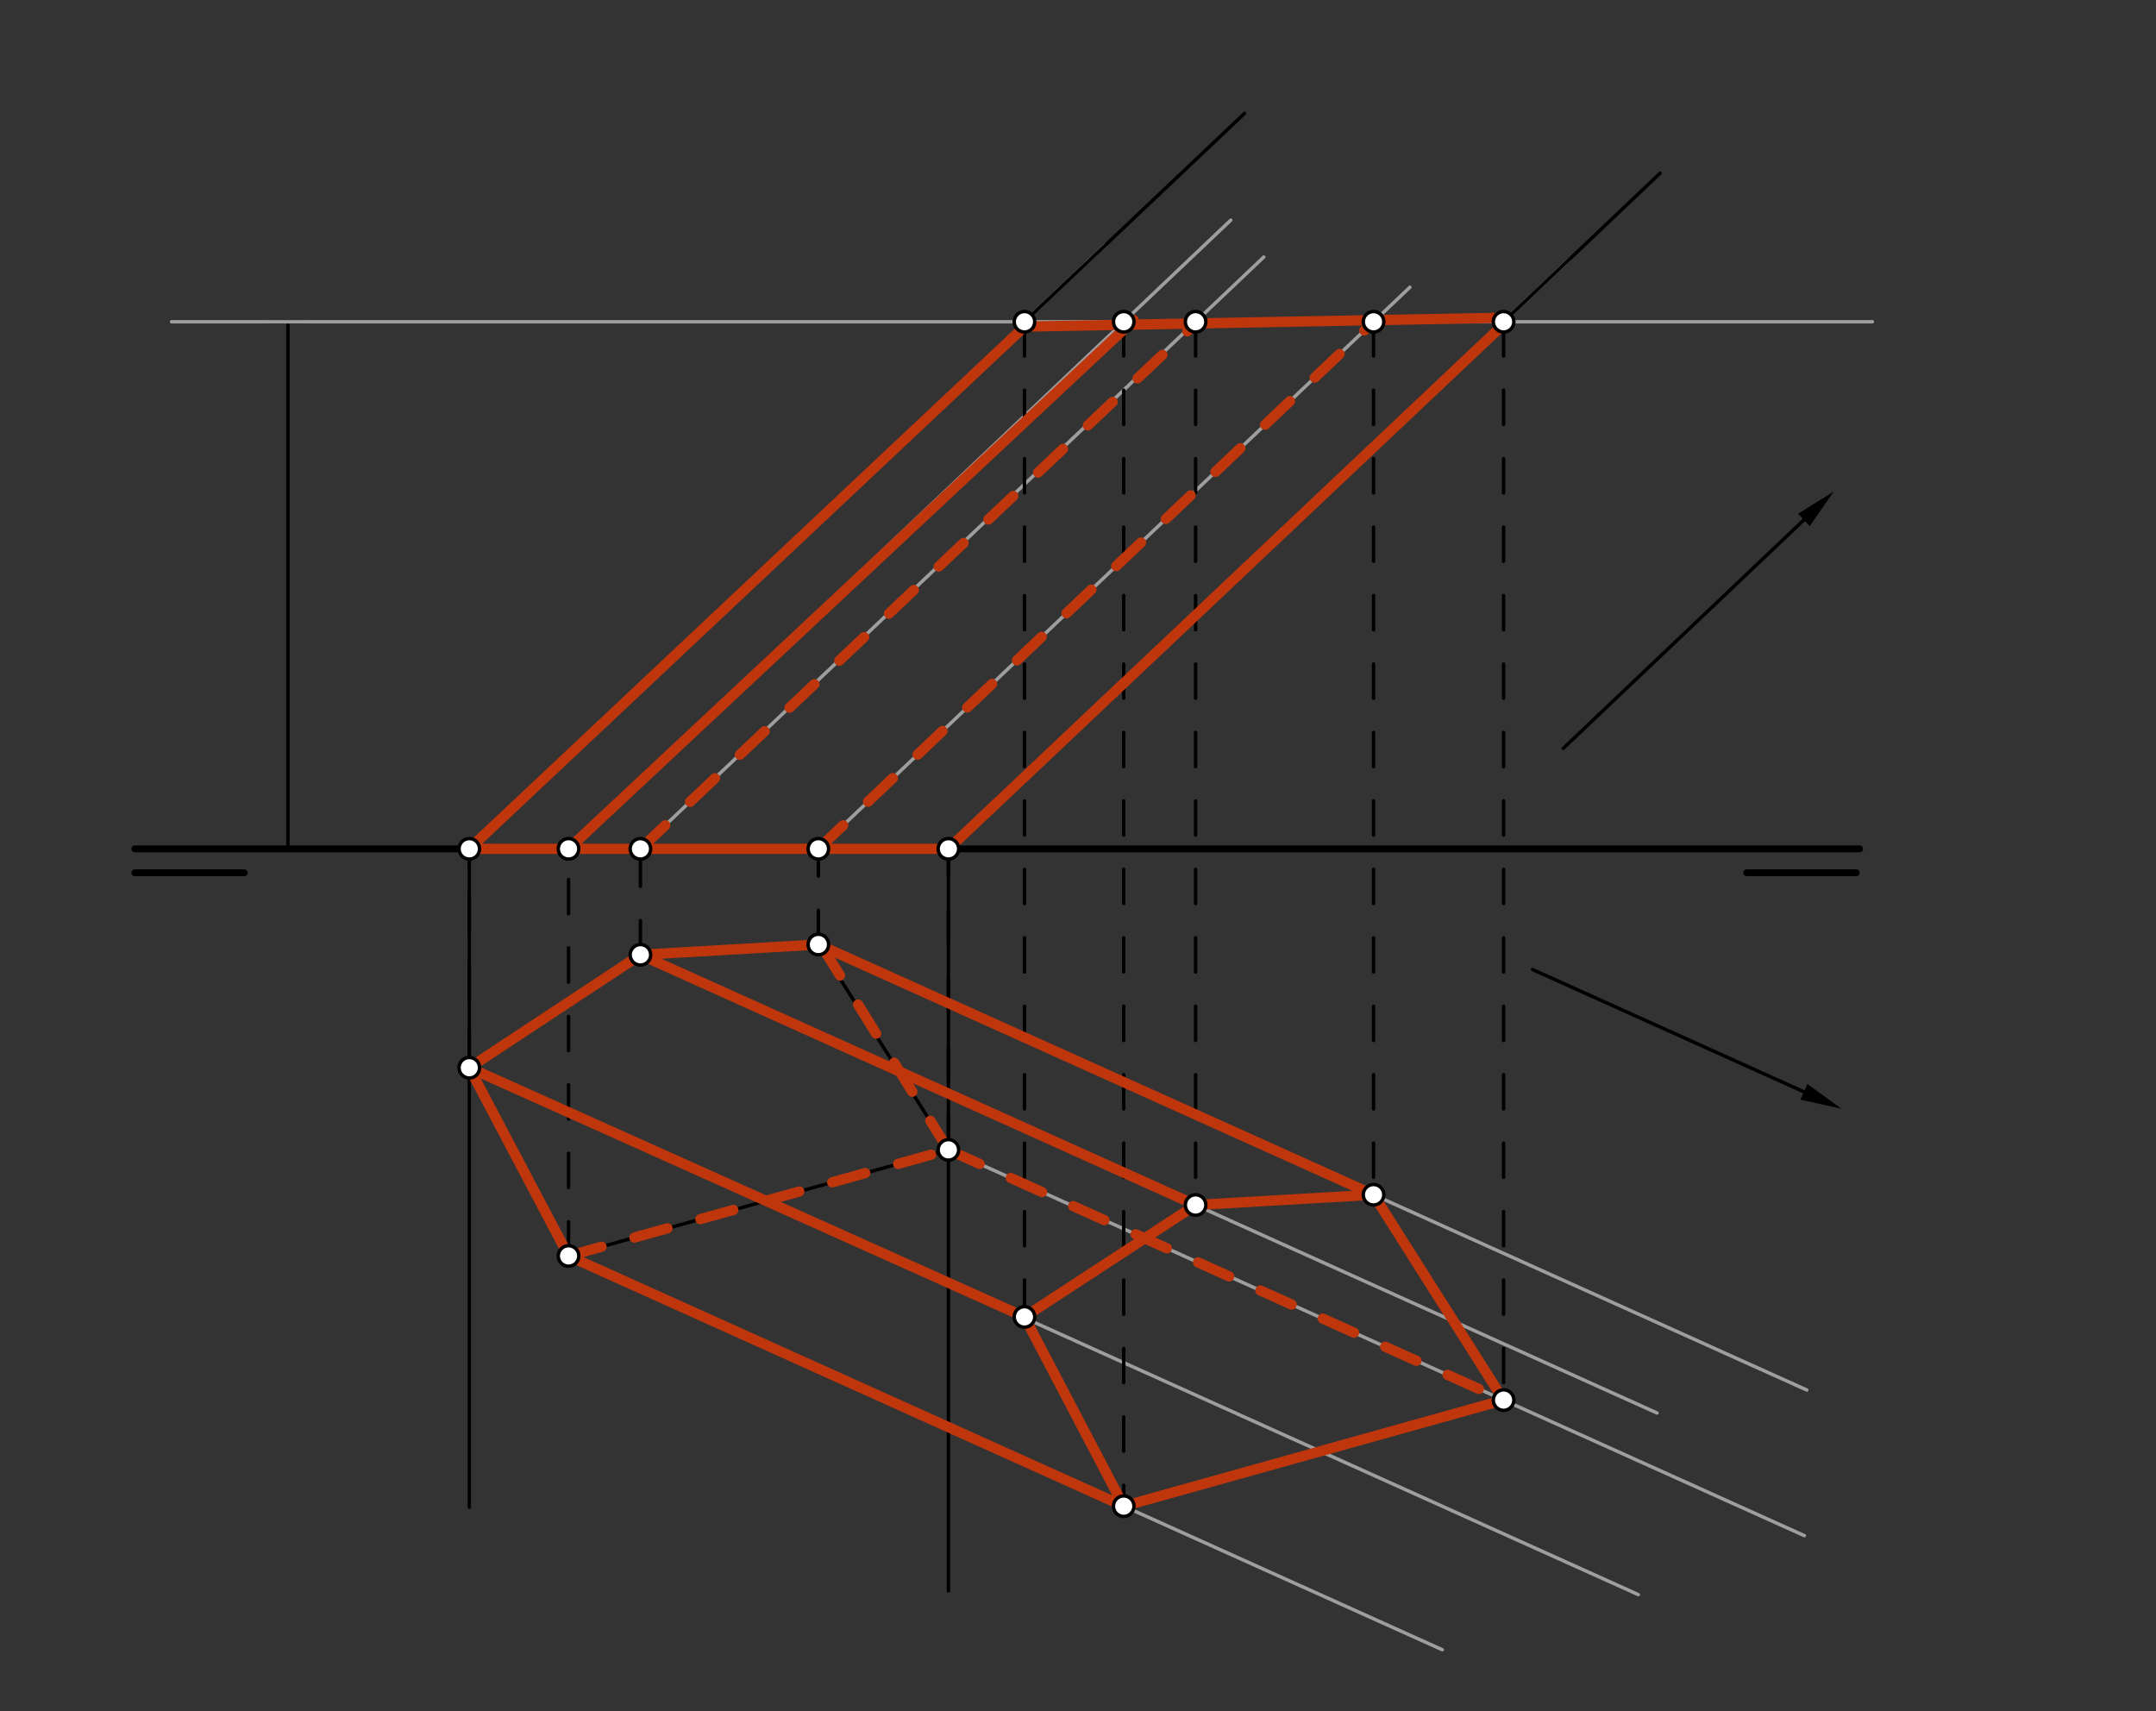 <svg xmlns="http://www.w3.org/2000/svg" class="svg--816" height="100%" preserveAspectRatio="xMidYMid meet" viewBox="0 0 630 500" width="100%"><rect x="0" y="0" width="630" height="500" fill="#333333" stroke="none"/><defs><marker id="marker-arrow" markerHeight="16" markerUnits="userSpaceOnUse" markerWidth="24" orient="auto-start-reverse" refX="24" refY="4" viewBox="0 0 24 8"><path d="M 0 0 L 24 4 L 0 8 z" stroke="inherit"></path></marker></defs><g class="aux-layer--949"></g><g class="main-layer--75a"><g class="element--733"><line stroke="#000000" stroke-dasharray="none" stroke-linecap="round" stroke-width="2" x1="39.4" x2="71.4" y1="255.037" y2="255.037"></line></g><g class="element--733"><line stroke="#000000" stroke-dasharray="none" stroke-linecap="round" stroke-width="2" x1="39.4" x2="543.4" y1="248.037" y2="248.037"></line></g><g class="element--733"><line stroke="#000000" stroke-dasharray="none" stroke-linecap="round" stroke-width="2" x1="510.4" x2="542.4" y1="255.037" y2="255.037"></line></g><g class="element--733"><line stroke="#000000" stroke-dasharray="none" stroke-linecap="round" stroke-width="1" x1="239.133" x2="277.133" y1="276" y2="336"></line></g><g class="element--733"><line stroke="#000000" stroke-dasharray="none" stroke-linecap="round" stroke-width="1" x1="277.133" x2="166.133" y1="336" y2="367"></line></g><g class="element--733"><line stroke="#000000" stroke-dasharray="none" stroke-linecap="round" stroke-width="1" x1="166.133" x2="137.133" y1="367" y2="312"></line></g><g class="element--733"><line stroke="#000000" stroke-dasharray="none" stroke-linecap="round" stroke-width="1" x1="137.133" x2="187.133" y1="312" y2="279"></line></g><g class="element--733"><line stroke="#000000" stroke-dasharray="none" stroke-linecap="round" stroke-width="1" x1="187.133" x2="239.133" y1="279" y2="276"></line></g><g class="element--733"><line stroke="#000000" stroke-dasharray="none" stroke-linecap="round" stroke-width="1" x1="456.8" x2="527.097" y1="218.667" y2="151.929"></line><path d="M535.8,143.667 l12,2.5 l0,-5 z" fill="#000000" stroke="#000000" stroke-width="0" transform="rotate(136.488, 535.8, 143.667)"></path></g><g class="element--733"><line stroke="#000000" stroke-dasharray="none" stroke-linecap="round" stroke-width="1" x1="447.816" x2="527.121" y1="283.298" y2="319.041"></line><path d="M538.061,323.972 l12,2.5 l0,-5 z" fill="#000000" stroke="#000000" stroke-width="0" transform="rotate(204.261, 538.061, 323.972)"></path></g><g class="element--733"><line stroke="#000000" stroke-dasharray="none" stroke-linecap="round" stroke-width="1" x1="84.133" x2="84.133" y1="95" y2="248.037"></line></g><g class="element--733"><line stroke="#000000" stroke-dasharray="none" stroke-linecap="round" stroke-width="1" x1="78.467" x2="89.967" y1="94.025" y2="94.025"></line></g><g class="element--733"><line stroke="#000000" stroke-dasharray="10" stroke-linecap="round" stroke-width="1" x1="239.133" x2="239.133" y1="276" y2="248.037"></line></g><g class="element--733"><line stroke="#9E9E9E" stroke-dasharray="none" stroke-linecap="round" stroke-width="1" x1="239.133" x2="411.985" y1="248.037" y2="83.937"></line></g><g class="element--733"><line stroke="#000000" stroke-dasharray="10" stroke-linecap="round" stroke-width="1" x1="187.133" x2="187.133" y1="279" y2="248.037"></line></g><g class="element--733"><line stroke="#9E9E9E" stroke-dasharray="none" stroke-linecap="round" stroke-width="1" x1="187.133" x2="369.293" y1="248.037" y2="75.101"></line></g><g class="element--733"><line stroke="#000000" stroke-dasharray="10" stroke-linecap="round" stroke-width="1" x1="137.133" x2="137.133" y1="312" y2="248.037"></line></g><g class="element--733"><line stroke="#9E9E9E" stroke-dasharray="none" stroke-linecap="round" stroke-width="1" x1="137.133" x2="323.101" y1="248.037" y2="71.486"></line></g><g class="element--733"><line stroke="#000000" stroke-dasharray="10" stroke-linecap="round" stroke-width="1" x1="166.133" x2="166.133" y1="367" y2="248.037"></line></g><g class="element--733"><line stroke="#9E9E9E" stroke-dasharray="none" stroke-linecap="round" stroke-width="1" x1="166.133" x2="359.643" y1="248.037" y2="64.325"></line></g><g class="element--733"><line stroke="#000000" stroke-dasharray="10" stroke-linecap="round" stroke-width="1" x1="277.133" x2="277.133" y1="336" y2="248.037"></line></g><g class="element--733"><line stroke="#9E9E9E" stroke-dasharray="none" stroke-linecap="round" stroke-width="1" x1="277.133" x2="458.554" y1="248.037" y2="75.803"></line></g><g class="element--733"><line stroke="#9E9E9E" stroke-dasharray="none" stroke-linecap="round" stroke-width="1" x1="239.133" x2="527.968" y1="276" y2="406.179"></line></g><g class="element--733"><line stroke="#9E9E9E" stroke-dasharray="none" stroke-linecap="round" stroke-width="1" x1="187.133" x2="484.198" y1="279" y2="412.888"></line></g><g class="element--733"><line stroke="#9E9E9E" stroke-dasharray="none" stroke-linecap="round" stroke-width="1" x1="137.133" x2="478.718" y1="312" y2="465.953"></line></g><g class="element--733"><line stroke="#9E9E9E" stroke-dasharray="none" stroke-linecap="round" stroke-width="1" x1="166.133" x2="421.452" y1="367" y2="482.073"></line></g><g class="element--733"><line stroke="#9E9E9E" stroke-dasharray="none" stroke-linecap="round" stroke-width="1" x1="277.133" x2="527.266" y1="336" y2="448.736"></line></g><g class="element--733"><line stroke="#9E9E9E" stroke-dasharray="none" stroke-linecap="round" stroke-width="1" x1="50.133" x2="547.133" y1="94.025" y2="94.025"></line></g><g class="element--733"><line stroke="#000000" stroke-dasharray="10" stroke-linecap="round" stroke-width="1" x1="401.36" x2="401.36" y1="94.025" y2="349.721"></line></g><g class="element--733"><line stroke="#000000" stroke-dasharray="10" stroke-linecap="round" stroke-width="1" x1="349.36" x2="349.36" y1="94.025" y2="352.545"></line></g><g class="element--733"><line stroke="#000000" stroke-dasharray="10" stroke-linecap="round" stroke-width="1" x1="299.36" x2="299.36" y1="94.025" y2="384.814"></line></g><g class="element--733"><line stroke="#000000" stroke-dasharray="10" stroke-linecap="round" stroke-width="1" x1="328.36" x2="328.36" y1="94.025" y2="440.742"></line></g><g class="element--733"><line stroke="#000000" stroke-dasharray="10" stroke-linecap="round" stroke-width="1" x1="439.36" x2="439.36" y1="94.025" y2="409.473"></line></g><g class="element--733"><line stroke="#000000" stroke-dasharray="none" stroke-linecap="round" stroke-width="1" x1="363.637" x2="137.956" y1="33.153" y2="246.878"></line></g><g class="element--733"><line stroke="#000000" stroke-dasharray="none" stroke-linecap="round" stroke-width="1" x1="137.133" x2="137.133" y1="248.037" y2="440.433"></line></g><g class="element--733"><line stroke="#000000" stroke-dasharray="none" stroke-linecap="round" stroke-width="1" x1="485.088" x2="277.133" y1="50.612" y2="248.037"></line></g><g class="element--733"><line stroke="#000000" stroke-dasharray="none" stroke-linecap="round" stroke-width="1" x1="277.133" x2="277.133" y1="248.037" y2="464.878"></line></g><g class="element--733"><line stroke="#BF360C" stroke-dasharray="none" stroke-linecap="round" stroke-width="3" x1="137.133" x2="299.956" y1="248.037" y2="94.878"></line></g><g class="element--733"><line stroke="#BF360C" stroke-dasharray="none" stroke-linecap="round" stroke-width="3" x1="277.133" x2="439.956" y1="248.037" y2="94.211"></line></g><g class="element--733"><line stroke="#BF360C" stroke-dasharray="none" stroke-linecap="round" stroke-width="3" x1="299.36" x2="437.956" y1="95.438" y2="92.878"></line></g><g class="element--733"><line stroke="#BF360C" stroke-dasharray="none" stroke-linecap="round" stroke-width="3" x1="137.133" x2="277.133" y1="248.037" y2="248.037"></line></g><g class="element--733"><line stroke="#BF360C" stroke-dasharray="none" stroke-linecap="round" stroke-width="3" x1="166.133" x2="331.289" y1="248.037" y2="93.544"></line></g><g class="element--733"><line stroke="#BF360C" stroke-dasharray="10" stroke-linecap="round" stroke-width="3" x1="187.133" x2="349.36" y1="248.037" y2="94.514"></line></g><g class="element--733"><line stroke="#BF360C" stroke-dasharray="10" stroke-linecap="round" stroke-width="3" x1="239.133" x2="401.36" y1="248.037" y2="94.025"></line></g><g class="element--733"><line stroke="#BF360C" stroke-dasharray="none" stroke-linecap="round" stroke-width="3" x1="239.133" x2="187.133" y1="276" y2="279"></line></g><g class="element--733"><line stroke="#BF360C" stroke-dasharray="none" stroke-linecap="round" stroke-width="3" x1="187.133" x2="137.133" y1="279" y2="312"></line></g><g class="element--733"><line stroke="#BF360C" stroke-dasharray="none" stroke-linecap="round" stroke-width="3" x1="137.133" x2="166.133" y1="312" y2="367"></line></g><g class="element--733"><line stroke="#BF360C" stroke-dasharray="10" stroke-linecap="round" stroke-width="3" x1="166.133" x2="277.133" y1="367" y2="336"></line></g><g class="element--733"><line stroke="#BF360C" stroke-dasharray="10" stroke-linecap="round" stroke-width="3" x1="277.133" x2="239.956" y1="336" y2="276.211"></line></g><g class="element--733"><line stroke="#BF360C" stroke-dasharray="none" stroke-linecap="round" stroke-width="3" x1="240.093" x2="401.36" y1="276.433" y2="349.116"></line></g><g class="element--733"><line stroke="#BF360C" stroke-dasharray="none" stroke-linecap="round" stroke-width="3" x1="166.133" x2="328.36" y1="367" y2="440.116"></line></g><g class="element--733"><line stroke="#BF360C" stroke-dasharray="none" stroke-linecap="round" stroke-width="3" x1="137.133" x2="299.36" y1="312" y2="384.814"></line></g><g class="element--733"><line stroke="#BF360C" stroke-dasharray="none" stroke-linecap="round" stroke-width="3" x1="187.133" x2="349.36" y1="279" y2="352.116"></line></g><g class="element--733"><line stroke="#BF360C" stroke-dasharray="10" stroke-linecap="round" stroke-width="3" x1="277.133" x2="439.36" y1="336" y2="409.116"></line></g><g class="element--733"><line stroke="#BF360C" stroke-dasharray="none" stroke-linecap="round" stroke-width="3" x1="401.36" x2="349.36" y1="349.116" y2="352.116"></line></g><g class="element--733"><line stroke="#BF360C" stroke-dasharray="none" stroke-linecap="round" stroke-width="3" x1="349.36" x2="299.36" y1="352.116" y2="384.814"></line></g><g class="element--733"><line stroke="#BF360C" stroke-dasharray="none" stroke-linecap="round" stroke-width="3" x1="299.36" x2="328.36" y1="384.814" y2="440.116"></line></g><g class="element--733"><line stroke="#BF360C" stroke-dasharray="none" stroke-linecap="round" stroke-width="3" x1="328.36" x2="439.36" y1="440.116" y2="409.116"></line></g><g class="element--733"><line stroke="#BF360C" stroke-dasharray="none" stroke-linecap="round" stroke-width="3" x1="439.36" x2="401.36" y1="409.116" y2="349.116"></line></g><g class="element--733"><circle cx="239.133" cy="276" r="3" stroke="#000000" stroke-width="1" fill="#ffffff"></circle>}</g><g class="element--733"><circle cx="187.133" cy="279" r="3" stroke="#000000" stroke-width="1" fill="#ffffff"></circle>}</g><g class="element--733"><circle cx="137.133" cy="312" r="3" stroke="#000000" stroke-width="1" fill="#ffffff"></circle>}</g><g class="element--733"><circle cx="166.133" cy="367" r="3" stroke="#000000" stroke-width="1" fill="#ffffff"></circle>}</g><g class="element--733"><circle cx="277.133" cy="336" r="3" stroke="#000000" stroke-width="1" fill="#ffffff"></circle>}</g><g class="element--733"><circle cx="239.133" cy="248.037" r="3" stroke="#000000" stroke-width="1" fill="#ffffff"></circle>}</g><g class="element--733"><circle cx="187.133" cy="248.037" r="3" stroke="#000000" stroke-width="1" fill="#ffffff"></circle>}</g><g class="element--733"><circle cx="137.133" cy="248.037" r="3" stroke="#000000" stroke-width="1" fill="#ffffff"></circle>}</g><g class="element--733"><circle cx="166.133" cy="248.037" r="3" stroke="#000000" stroke-width="1" fill="#ffffff"></circle>}</g><g class="element--733"><circle cx="277.133" cy="248.037" r="3" stroke="#000000" stroke-width="1" fill="#ffffff"></circle>}</g><g class="element--733"><circle cx="401.36" cy="94.025" r="3" stroke="#000000" stroke-width="1" fill="#ffffff"></circle>}</g><g class="element--733"><circle cx="349.36" cy="94.025" r="3" stroke="#000000" stroke-width="1" fill="#ffffff"></circle>}</g><g class="element--733"><circle cx="299.36" cy="94.025" r="3" stroke="#000000" stroke-width="1" fill="#ffffff"></circle>}</g><g class="element--733"><circle cx="328.36" cy="94.025" r="3" stroke="#000000" stroke-width="1" fill="#ffffff"></circle>}</g><g class="element--733"><circle cx="439.36" cy="94.025" r="3" stroke="#000000" stroke-width="1" fill="#ffffff"></circle>}</g><g class="element--733"><circle cx="401.36" cy="349.116" r="3" stroke="#000000" stroke-width="1" fill="#ffffff"></circle>}</g><g class="element--733"><circle cx="349.36" cy="352.116" r="3" stroke="#000000" stroke-width="1" fill="#ffffff"></circle>}</g><g class="element--733"><circle cx="299.36" cy="384.814" r="3" stroke="#000000" stroke-width="1" fill="#ffffff"></circle>}</g><g class="element--733"><circle cx="328.36" cy="440.116" r="3" stroke="#000000" stroke-width="1" fill="#ffffff"></circle>}</g><g class="element--733"><circle cx="439.36" cy="409.116" r="3" stroke="#000000" stroke-width="1" fill="#ffffff"></circle>}</g></g><g class="snaps-layer--ac6"></g><g class="temp-layer--52d"></g></svg>